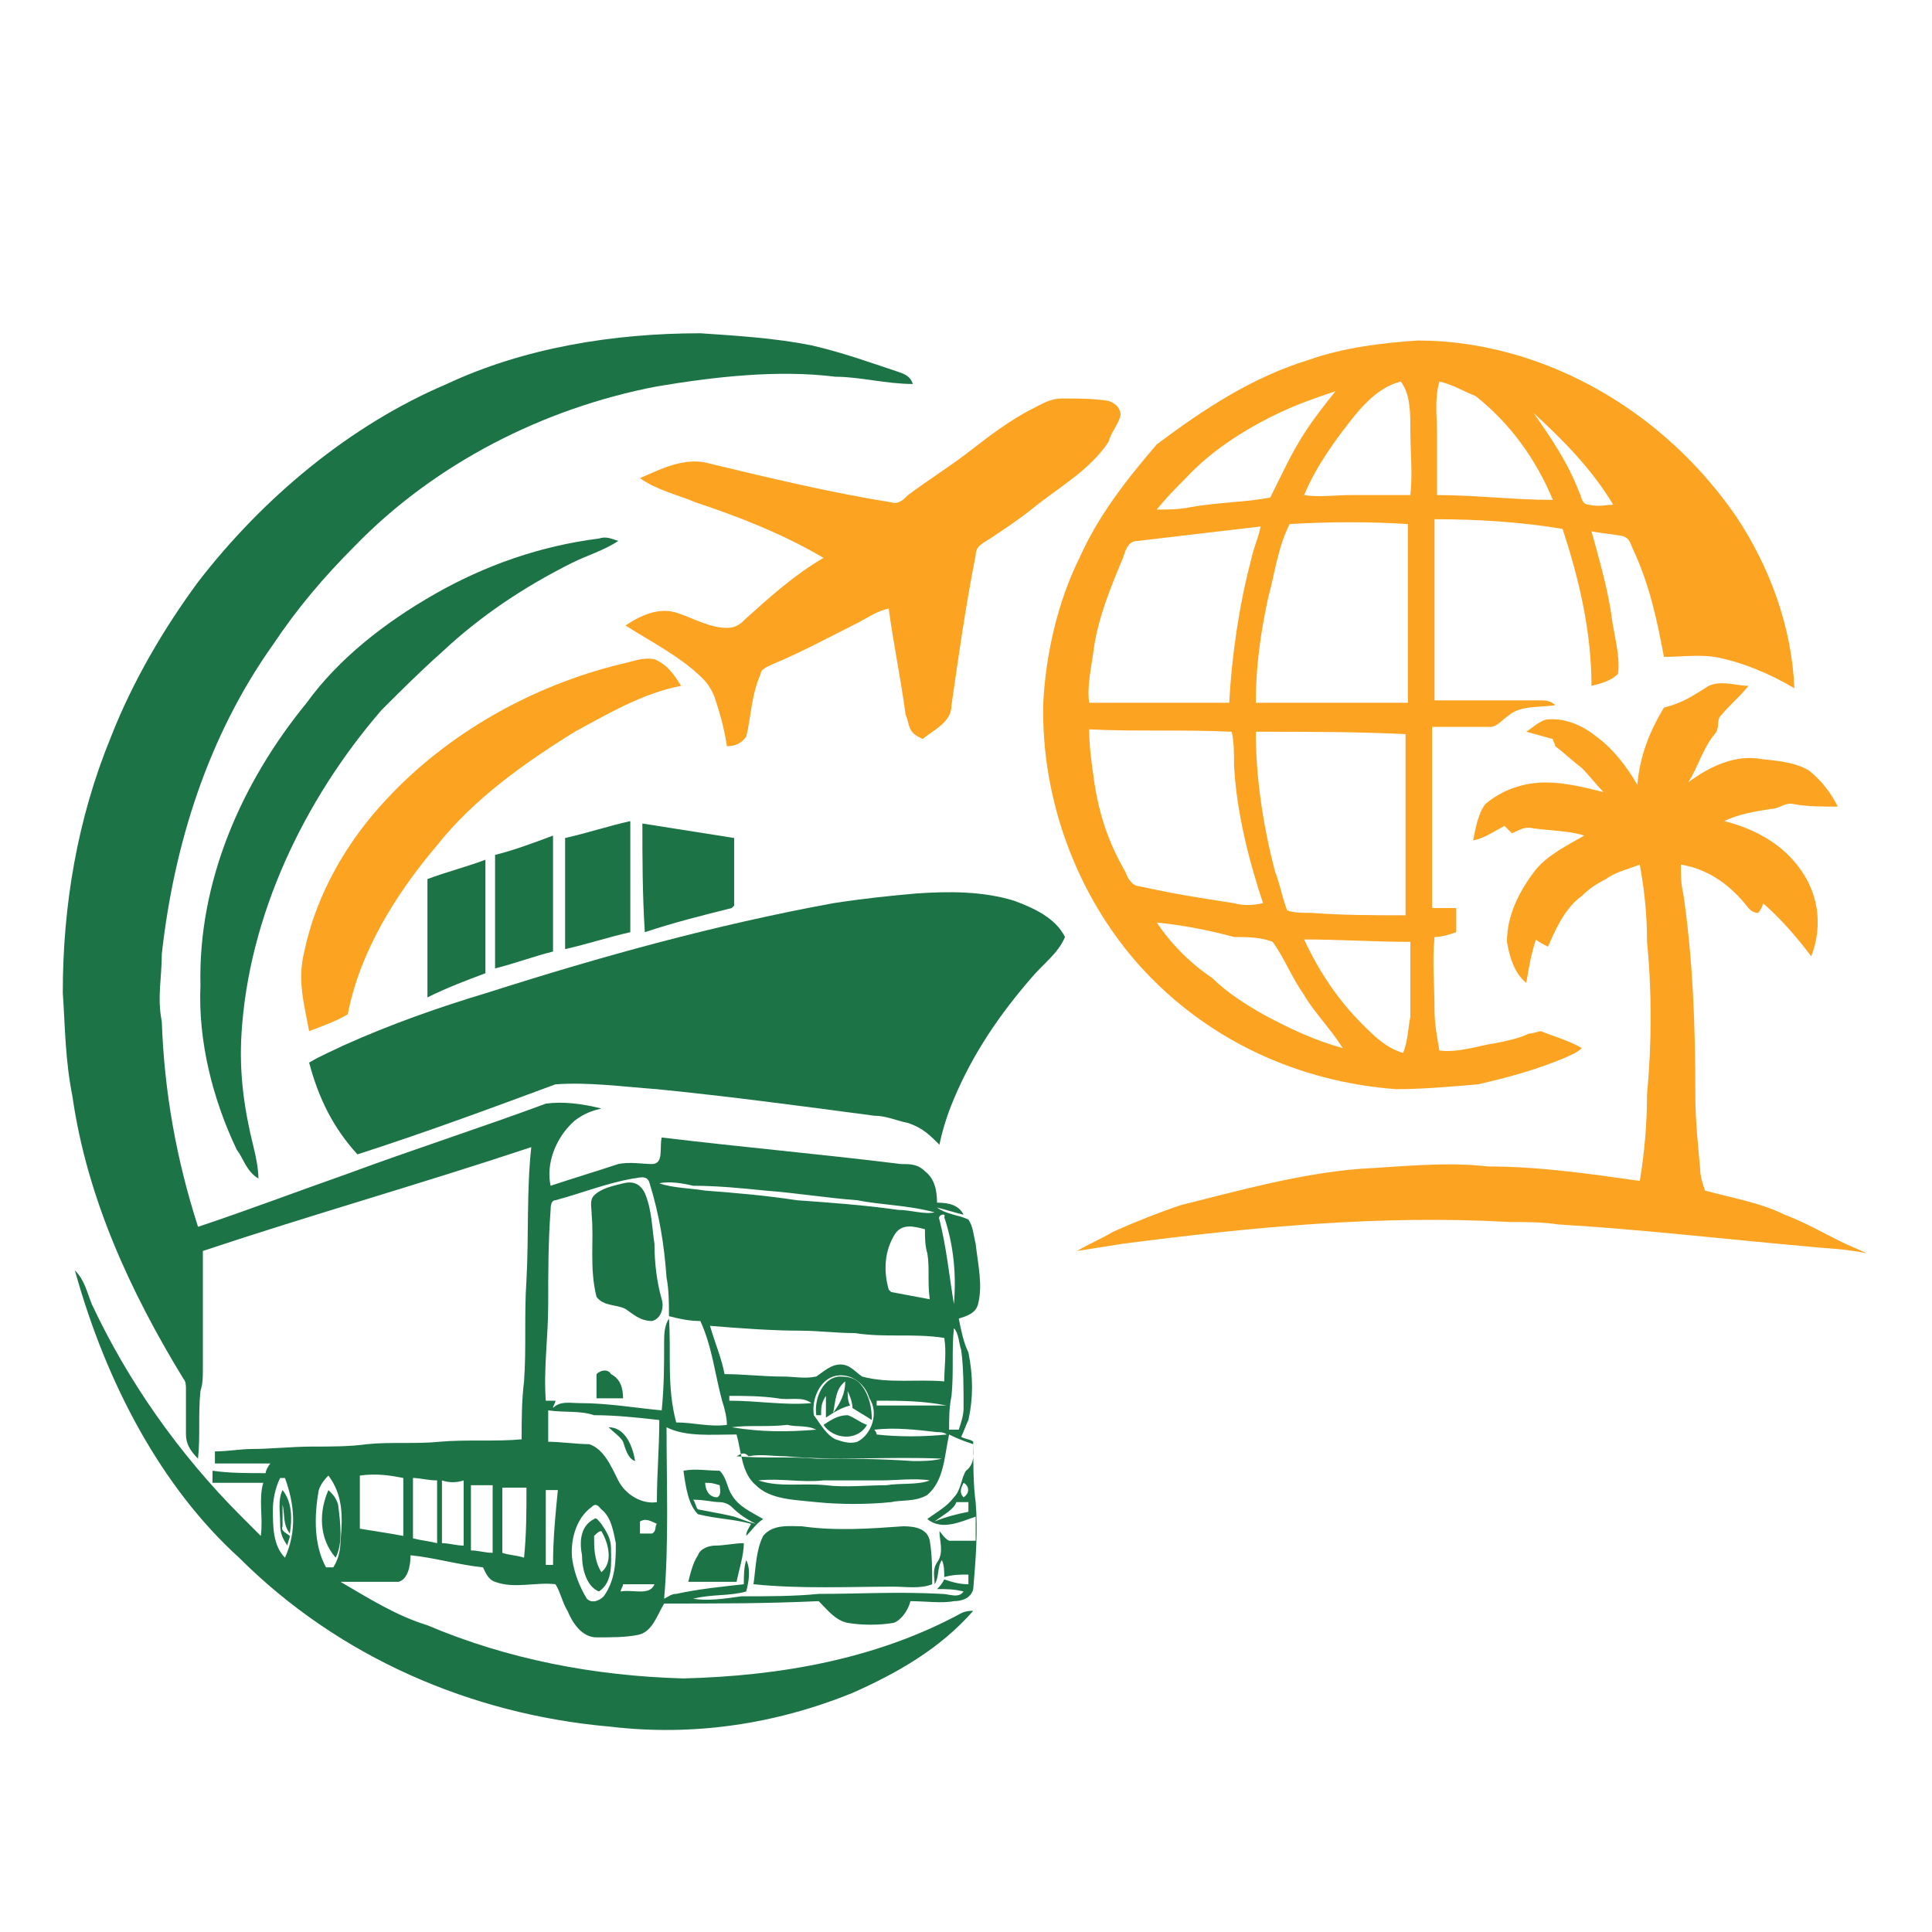 <?xml version="1.0" encoding="utf-8"?>
<!-- Generator: Adobe Illustrator 27.9.0, SVG Export Plug-In . SVG Version: 6.00 Build 0)  -->
<svg version="1.1" id="katman_1" xmlns="http://www.w3.org/2000/svg" xmlns:xlink="http://www.w3.org/1999/xlink" x="0px" y="0px"
	 viewBox="0 0 80 80" style="enable-background:new 0 0 80 80;" xml:space="preserve">
<style type="text/css">
	.st0{fill:#1C7346;}
	.st1{fill:#FCA322;}
</style>
<g>
	<path class="st0" d="M18.5,15.9c3.2-1.5,6.9-2.1,10.5-2.1c1.5,0.1,3.1,0.2,4.6,0.5c1.3,0.3,2.4,0.7,3.6,1.1
		c0.3,0.1,0.5,0.2,0.6,0.5c-1.1,0-2.2-0.3-3.2-0.3c-2.4-0.3-5,0-7.4,0.4c-4.7,0.9-9.2,3.2-12.5,6.6c-1.3,1.3-2.4,2.6-3.4,4.1
		C8.6,30.5,7.2,35,6.7,39.5c0,1-0.2,1.8,0,2.8c0.1,2.9,0.6,5.7,1.5,8.5c2.1-0.7,4.2-1.5,6.2-2.2c2.7-1,5.5-1.9,8.2-2.9
		c0.7-0.1,1.5,0,2.3,0.2c-0.4,0.1-0.7,0.2-1.1,0.5c-0.8,0.7-1.2,1.8-1,2.7c0.9-0.3,1.9-0.6,2.8-0.9c0.5-0.1,1,0,1.4,0
		c0.5,0,0.3-0.7,0.4-1.1c3.3,0.4,6.7,0.7,9.9,1.1c0.4,0,0.7,0,1,0.3c0.4,0.3,0.5,0.8,0.5,1.3c0.5,0,0.9,0.1,1.1,0.5
		c-0.4-0.1-0.7-0.2-1.1-0.3c0.4,0.3,0.9,0.3,1.3,0.5c0.2,0.3,0.2,0.6,0.3,1c0.1,0.9,0.3,1.7,0.1,2.5c-0.1,0.4-0.5,0.5-0.8,0.6
		c0.1,0.5,0.2,1,0.4,1.4c0.2,1,0.2,1.9,0,2.8c-0.1,0.2-0.2,0.5-0.3,0.7c0.2,0.1,0.4,0.1,0.5,0.2c0,0.9,0,1.8,0.1,2.5
		c0.1,1.2,0,2.4-0.1,3.6c-0.1,0.4-0.5,0.5-0.8,0.5c-0.5,0.1-1.2,0-1.8,0c-0.1,0.4-0.4,0.8-0.7,0.9c-0.6,0.1-1.3,0.1-1.9,0
		c-0.5-0.1-0.8-0.5-1.2-0.9c-2.2,0.1-4.2,0.1-6.4,0.1c-0.3,0.5-0.5,1.2-1.1,1.3c-0.5,0.1-1.1,0.1-1.7,0.1c-0.6,0-1-0.6-1.2-1.1
		c-0.2-0.3-0.3-0.8-0.5-1.1c-0.8-0.1-1.7,0.2-2.5-0.1c-0.3-0.1-0.4-0.4-0.5-0.6c-1-0.1-2-0.4-3-0.5c0,0.4-0.1,1-0.5,1.1
		c-0.8,0-1.6,0-2.4,0c1.2,0.7,2.3,1.4,3.6,1.8c3.3,1.4,6.9,2.1,10.6,2.2c4-0.1,8-0.8,11.5-2.7c0.2-0.1,0.4-0.1,0.5-0.1
		c-1.4,1.6-3.2,2.6-5,3.4c-3.2,1.3-6.6,1.8-10,1.4c-5.8-0.5-11.3-2.9-15.4-7c-3.2-2.9-5.5-7.2-6.8-11.9c0.4,0.4,0.5,0.9,0.7,1.4
		c1.5,3.2,3.6,6.2,6.2,8.8c0.3,0.3,0.5,0.5,0.8,0.8c0.1-0.8-0.1-1.5,0.1-2.2c-0.7,0-1.4,0-2.1,0c0-0.2,0-0.4,0-0.5
		c0.7,0.1,1.4,0.1,2.2,0.1c0-0.1,0.1-0.3,0.2-0.4c-0.7,0-1.4,0-2.3,0c0-0.2,0-0.3,0-0.5c0.5,0,1.1-0.1,1.5-0.1
		c0.8,0,1.7-0.1,2.5-0.1s1.6,0,2.3-0.1c1-0.1,2,0,3-0.1c1.1-0.1,2.3,0,3.4-0.1c0-0.8,0-1.6,0.1-2.4c0.1-1.4,0-2.7,0.1-4.2
		c0.1-1.8,0-3.7,0.2-5.5c-4.5,1.5-9.1,2.8-13.6,4.3c0,1.7,0,3.3,0,4.9c0,0.3,0,0.6-0.1,0.9c-0.1,1,0,1.8-0.1,2.8
		c-0.3-0.3-0.5-0.6-0.5-1c0-0.7,0-1.3,0-1.9c0-0.1,0-0.3-0.1-0.4C5.4,53.5,3.6,49.6,3,45.4c-0.3-1.5-0.3-2.8-0.4-4.3
		c0-3.6,0.6-7.2,2-10.6c0.9-2.3,2.2-4.5,3.6-6.4C10.9,20.6,14.5,17.6,18.5,15.9z M23,49.7c-0.2,0-0.2,0.3-0.2,0.4
		c-0.1,1.3-0.1,2.6-0.1,3.9c0,1.4-0.2,2.7-0.1,4c0.1,0,0.3,0,0.4,0c0,0.1-0.1,0.2-0.1,0.3c0.3-0.3,0.7-0.2,1.1-0.2
		c1.2,0,2.3,0.2,3.4,0.3c0.1-1,0.1-1.9,0.1-2.8c0-0.3,0-0.7,0.2-1c0.1,1.4-0.1,2.8,0.3,4.3c0.7,0,1.4,0.2,2.1,0.1
		c0-0.3-0.1-0.7-0.2-1c-0.3-1.1-0.4-2.2-0.9-3.3c-0.5,0-0.9-0.1-1.3-0.2c0-0.5,0-1.1-0.1-1.6c-0.1-1.4-0.3-2.6-0.7-3.9
		c-0.1-0.4-0.5-0.2-0.7-0.2C25.1,49,24.1,49.4,23,49.7z M27.3,49c0.6,0.2,1.3,0.2,1.9,0.3c1.3,0.1,2.5,0.2,3.8,0.4
		c1.4,0.1,2.8,0.2,4.2,0.4c0.5,0,1.1,0.2,1.5,0.1c-1.1-0.3-2.2-0.3-3.2-0.5c-1.3-0.1-2.5-0.3-3.8-0.4c-1-0.1-2-0.2-3-0.2
		C28.3,49,27.7,48.9,27.3,49z M38.9,50.5c0.3,1.2,0.4,2.3,0.6,3.5c0.1-1.2,0-2.4-0.4-3.6C39.2,50.2,38.8,50.3,38.9,50.5z M37,51.2
		c-0.4,0.7-0.4,1.5-0.2,2.2l0.1,0.1c0.5,0.1,1.1,0.2,1.6,0.3c-0.1-0.7,0-1.3-0.1-1.9c-0.1-0.3-0.1-0.7-0.1-1
		C37.9,50.8,37.3,50.6,37,51.2z M29.4,54.9c0.2,0.7,0.5,1.4,0.6,2c0.8,0,1.6,0.1,2.4,0.1c0.5,0,0.9,0.1,1.4,0c0.3-0.2,0.6-0.5,1-0.5
		s0.6,0.3,0.9,0.5c1.1,0.3,2.3,0.1,3.4,0.2c0-0.6,0.1-1.2,0-1.8c-1.3-0.2-2.4,0-3.7-0.2c-0.8,0-1.5-0.1-2.3-0.1
		C32,55.1,30.6,55,29.4,54.9z M39.5,55c-0.1,0.9,0,1.8-0.1,2.8c-0.1,0.5-0.1,0.9-0.1,1.4c0.1,0,0.3,0,0.4,0c0.1-0.3,0.2-0.6,0.2-0.9
		c0-0.8,0-1.7-0.1-2.4C39.7,55.6,39.7,55.2,39.5,55z M34.5,57c-0.6,0.2-0.9,1-0.8,1.6c0.3,0.4,0.5,0.8,0.9,1
		c0.3,0.1,0.6,0.2,0.9,0.1c0.6-0.3,0.9-1.2,0.5-1.8C35.8,57.2,35.1,56.8,34.5,57z M30.2,57.8c0,0.1,0,0.2,0,0.2
		c1.2,0,2.3,0.2,3.4,0.1c-0.4-0.3-0.9-0.1-1.4-0.2C31.5,57.8,30.8,57.8,30.2,57.8z M36.3,58c0,0,0,0.1,0,0.2c1,0,1.9,0,2.9,0
		C38.2,58,37.3,58,36.3,58z M22.7,58.4c0,0.4,0,0.9,0,1.3c0.5,0,1.2,0.1,1.7,0.1c0.6,0.2,0.9,0.9,1.2,1.5c0.3,0.6,1,1,1.6,0.9
		c0-1.2,0.1-2.2,0.1-3.4c-0.9-0.1-1.8-0.2-2.7-0.2C24,58.4,23.4,58.5,22.7,58.4z M30.3,59.1c1.2,0.2,2.3,0.2,3.5,0.1
		C33.4,59,33,59.1,32.6,59C31.8,59.1,31,59,30.3,59.1z M27.6,59.1c0,2.3,0.1,4.8-0.1,7.1c0.2-0.1,0.3-0.2,0.5-0.2
		c0.9-0.2,1.9-0.3,2.8-0.4c0-0.3,0-0.7,0.1-1c0.2,0.4,0.1,0.9,0,1.3c-0.7,0.2-1.4,0.1-2.2,0.3c0.6,0.1,1.3,0,2-0.1
		c1.1,0,2.2,0,3.2-0.1c1.7,0,3.3-0.1,5.1,0c0.3,0,0.7,0.2,0.9-0.1c-0.4-0.1-0.7-0.1-1.1-0.1c0.1-0.1,0.2-0.2,0.3-0.4
		c0.3,0.1,0.6,0.2,1,0.2c0-0.1,0-0.3,0-0.4c-0.4,0-0.6,0-1,0.1c0-0.2,0-0.5-0.1-0.7c-0.2,0.3-0.1,0.7-0.3,1c0-0.3-0.1-0.6,0.1-0.9
		c0.3-0.4,0.1-0.9,0.1-1.3c0.1,0.1,0.2,0.3,0.4,0.4c0.4,0,0.7,0,1.1,0c0-0.3,0-0.7,0-1c-0.6,0.2-1.4,0.6-2,0.1
		c0.4-0.3,0.8-0.5,1.1-0.9c0.3-0.3,0.3-0.8,0.5-1.1c0.4-0.3,0.3-0.8,0.3-1.1c-0.3-0.1-0.6-0.2-1-0.4c-0.2,0.9-0.2,1.9-0.9,2.5
		c-0.5,0.3-1.1,0.2-1.5,0.3c-1,0.1-2.1,0.1-3.1,0c-0.9-0.1-1.9-0.1-2.5-0.7c-0.6-0.5-0.6-1.4-0.8-2.1C29.4,59.4,28.4,59.5,27.6,59.1
		z M36.2,59.2c0,0,0.1,0.1,0.1,0.2c0.9,0.1,1.9,0.1,2.9,0c-0.1-0.1-0.3-0.1-0.4-0.1C37.9,59.2,37.1,59.1,36.2,59.2z M30.5,60.3
		c1.1,0.1,2.2,0,3.3,0.1c1.4,0,2.6,0,4,0.1c0.4,0,0.8,0,1.2-0.1c-2.2-0.1-4.3,0.1-6.5-0.1c-0.5,0-1-0.1-1.5,0
		C30.8,60.1,30.7,60.2,30.5,60.3z M13.2,61.7C13,62.8,13,64,13.5,64.9c0.1,0,0.2,0,0.3,0c0.2-0.3,0.3-0.7,0.3-1.1
		c0.1-1,0.1-1.9-0.5-2.7C13.5,61.2,13.3,61.4,13.2,61.7z M14.9,61.1c0,0.8,0,1.6,0,2.2c0.6,0.1,1.3,0.2,1.8,0.3c0-0.8,0-1.7,0-2.4
		C16.2,61.1,15.6,61,14.9,61.1z M11.6,61.2c-0.2,0.4-0.3,0.9-0.3,1.3c0,0.7,0,1.5,0.5,2c0.5-1.1,0.4-2.2,0-3.3
		C11.8,61.2,11.7,61.2,11.6,61.2z M17.1,61.2c0,0.9,0,1.7,0,2.5c0.4,0.1,0.6,0.1,1,0.2c0-0.9,0-1.8,0-2.6
		C17.7,61.3,17.4,61.2,17.1,61.2z M18.3,61.3c0,0.9,0,1.8,0,2.6c0.3,0,0.6,0.1,0.9,0.1c0-0.9,0-1.8,0-2.7
		C18.9,61.4,18.6,61.4,18.3,61.3z M31.4,61.3c0.9,0.3,1.8,0.1,2.8,0.2c0.8,0.1,1.7,0,2.5,0c0.6-0.1,1.3,0,1.8-0.2
		c-0.6-0.1-1.4,0-2,0c-0.8,0-1.6,0-2.4,0C33.2,61.4,32.3,61.2,31.4,61.3z M39.9,61.4c-0.1,0.2-0.2,0.4,0,0.6
		C40.2,61.8,40.1,61.5,39.9,61.4z M19.5,61.5c0,0.9,0,1.8,0,2.7c0.3,0,0.6,0.1,0.9,0.1c0-1,0-1.8,0-2.8
		C20.2,61.5,19.9,61.5,19.5,61.5z M20.8,61.6c0,0.9,0,1.8,0,2.7c0.3,0.1,0.6,0.1,0.9,0.2c0.1-1,0.1-1.9,0.1-2.9
		C21.4,61.6,21.1,61.6,20.8,61.6z M22.6,61.7c0,1.1,0,2.1,0,3.1c0.1,0,0.3,0,0.3,0c0-1.1,0.1-2.1,0.2-3.1
		C23,61.7,22.8,61.7,22.6,61.7z M38.7,63c0.5-0.2,0.9-0.3,1.4-0.4c0-0.1,0-0.3,0-0.4c-0.2,0-0.3,0-0.5,0
		C39.5,62.5,39.1,62.7,38.7,63z M24.5,62.4c-0.7,0.5-0.9,1.5-0.8,2.2c0.1,0.6,0.3,1.1,0.6,1.6c0.2,0.2,0.5,0.1,0.7-0.1
		c0.5-0.7,0.5-1.5,0.5-2.2c-0.1-0.5-0.2-1.1-0.6-1.4C24.8,62.4,24.7,62.2,24.5,62.4z M26.5,63c0,0.1,0,0.3,0,0.5c0.2,0,0.4,0,0.5,0
		c0.2-0.1,0.1-0.3,0.2-0.4C26.8,62.9,26.7,62.9,26.5,63z M25.8,65.6c0,0.1-0.1,0.2-0.1,0.3c0.5-0.1,1.2,0.2,1.4-0.3
		C26.7,65.6,26.3,65.6,25.8,65.6z"/>
</g>
<path class="st0" d="M18,24.6c2.1-1.2,4.4-2,6.8-2.3c0.3-0.1,0.5,0,0.8,0.1c-0.6,0.4-1.3,0.6-1.9,0.9c-2,1-3.8,2.2-5.4,3.7
	c-0.9,0.8-1.7,1.6-2.5,2.4c-3.2,3.7-5.5,8.5-5.8,13.4c-0.1,1.6,0.1,3.1,0.5,4.7c0.1,0.4,0.2,0.9,0.2,1.3c-0.5-0.3-0.6-0.8-0.9-1.2
	c-1-2.1-1.6-4.5-1.5-6.8c-0.1-4.3,1.7-8.4,4.4-11.7C14,27.3,15.9,25.8,18,24.6z"/>
<path class="st0" d="M23.4,34.7c0.9-0.2,1.8-0.5,2.7-0.7c0,1.6,0,3.1,0,4.6c-0.9,0.2-1.8,0.5-2.7,0.7C23.4,37.7,23.4,36.2,23.4,34.7
	z"/>
<path class="st0" d="M26.6,34.1c1.3,0.2,2.5,0.4,3.8,0.6c0,1,0,1.8,0,2.8l-0.1,0.1c-1.2,0.3-2.4,0.6-3.6,1
	C26.6,37,26.6,35.5,26.6,34.1z"/>
<path class="st0" d="M20.5,35.4c0.8-0.2,1.6-0.5,2.4-0.8c0,1.6,0,3.1,0,4.8c-0.8,0.2-1.6,0.5-2.4,0.7C20.5,38.6,20.5,37,20.5,35.4z"
	/>
<path class="st0" d="M17.7,36.4c0.8-0.3,1.6-0.5,2.4-0.8c0,1.6,0,3.1,0,4.7c-0.8,0.3-1.6,0.6-2.4,1C17.7,39.6,17.7,38,17.7,36.4z"/>
<path class="st0" d="M37.9,37c1.4-0.1,2.8-0.1,4.1,0.3c0.8,0.3,1.7,0.7,2.1,1.5c-0.3,0.7-0.9,1.1-1.4,1.7c-1.3,1.5-2.4,3.1-3.2,5
	c-0.3,0.7-0.5,1.4-0.6,1.9c-0.4-0.4-0.7-0.7-1.3-0.9c-0.5-0.1-0.9-0.3-1.4-0.3c-3-0.4-6-0.8-9-1.1c-1.4-0.1-2.8-0.3-4.2-0.2
	c-2.7,1-5.4,2-8.2,2.9c-1-1.1-1.6-2.3-2-3.8c0.5-0.3,1-0.5,1.4-0.7c2-0.9,4-1.6,6-2.2c4.7-1.5,9.4-2.8,14.3-3.7
	C35.8,37.2,36.8,37.1,37.9,37z"/>
<path class="st0" d="M25.8,49c0.4-0.1,0.7,0,0.9,0.4c0.3,0.7,0.3,1.5,0.4,2.1c0,0.8,0.1,1.6,0.3,2.3c0.1,0.3,0,0.8-0.4,0.9
	c-0.5,0-0.8-0.3-1.1-0.5c-0.4-0.2-0.9-0.1-1.2-0.5c-0.3-1.2-0.1-2.3-0.2-3.4c0-0.3-0.1-0.6,0.1-0.8C24.9,49.2,25.4,49.1,25.8,49z"/>
<path class="st0" d="M24.7,56.9c0.2-0.2,0.5-0.2,0.6,0c0.4,0.2,0.5,0.6,0.5,1c-0.4,0-0.7,0-1.1,0C24.7,57.5,24.7,57.1,24.7,56.9z"/>
<g>
	<path class="st0" d="M33.8,58.6c-0.1-0.7,0.3-1.6,1-1.6c0.4,0,0.7,0.1,0.9,0.4c0.3,0.4,0.4,0.9,0.4,1.4c-0.3-0.2-0.5-0.3-0.8-0.5
		c0-0.2-0.1-0.5-0.2-0.7c0,0.2,0,0.4,0.1,0.6c-0.4,0.1-0.7,0.3-1,0.5c0-0.3,0-0.6,0-0.9C34,58.1,34,58.3,34,58.6H33.8z M34.5,58.5
		c0.3-0.4,0.5-0.8,0.5-1.3C34.6,57.5,34.6,58,34.5,58.5z"/>
</g>
<path class="st0" d="M34.1,59c0.3-0.2,0.6-0.4,1-0.4c0.3,0.1,0.5,0.3,0.8,0.4C35.5,59.7,34.5,59.6,34.1,59z"/>
<path class="st0" d="M25.2,59.1c0.7,0,1,0.8,1.1,1.4c-0.3-0.1-0.4-0.5-0.5-0.8C25.7,59.5,25.4,59.3,25.2,59.1z"/>
<g>
	<path class="st0" d="M28.3,60.9c0.5-0.1,1,0,1.5,0c0.3,0.3,0.3,0.7,0.5,1c0.3,0.5,0.8,0.7,1.3,1c-0.3,0.2-0.5,0.5-0.7,0.7
		c0-0.2,0.1-0.3,0.2-0.5c-0.7-0.2-1.4-0.2-2.2-0.4C28.5,62.3,28.4,61.6,28.3,60.9z M29.2,61.4c0,0.2,0.1,0.6,0.5,0.6
		c0.2-0.1,0.1-0.4,0.1-0.5C29.5,61.4,29.4,61.4,29.2,61.4z M28.7,62.1c0.1,0.1,0.1,0.3,0.2,0.4c0.5,0.1,1.1,0.2,1.5,0.3
		c0.3,0.1,0.5,0.2,0.9,0.3c-0.4-0.2-0.7-0.4-1-0.7c-0.1-0.1-0.3-0.2-0.5-0.2C29.5,62.2,29.2,62.1,28.7,62.1z"/>
</g>
<path class="st0" d="M11.7,61.7c0.4,0.5,0.4,1.2,0.3,1.8c-0.3-0.4-0.2-0.8-0.3-1.2c0,0.3,0,0.6,0,0.9c-0.1,0.2,0.2,0.3,0.3,0.4
	c0,0.1-0.1,0.3-0.1,0.4c-0.2-0.3-0.3-0.5-0.3-0.9C11.6,62.6,11.5,62.1,11.7,61.7z"/>
<path class="st0" d="M13.6,61.7c0.2,0.2,0.3,0.3,0.4,0.6c0.1,0.8,0.2,1.6-0.1,2.2C13.2,63.7,13.2,62.6,13.6,61.7z"/>
<g>
	<path class="st0" d="M24.6,62.9c0.1-0.1,0.2,0.1,0.3,0.2c0.2,0.3,0.4,0.6,0.4,1c0,0.6,0.1,1.4-0.5,1.8c-0.5-0.2-0.7-0.9-0.7-1.5
		C24,63.9,24,63.2,24.6,62.9z M24.6,63.6c0,0.5,0,1,0.3,1.5c0.5-0.4,0.3-1.2,0-1.7C24.8,63.4,24.7,63.5,24.6,63.6z"/>
</g>
<path class="st0" d="M31.6,63.6c0.4-0.5,1.1-0.4,1.6-0.4c1.4,0.2,2.8,0.1,4.2,0c0.5,0,1,0.1,1.1,0.6c0.1,0.6,0.1,1.2,0.1,1.8
	c-0.5,0.2-1.1,0.1-1.6,0.1c-1.9,0-3.8,0.1-5.8-0.1C31.3,64.9,31.3,64.2,31.6,63.6z"/>
<path class="st0" d="M29.6,64c0.4,0,0.8-0.1,1.2-0.1c0,0.5-0.2,1.1-0.3,1.6c-0.6,0-1.4,0-2,0c0.1-0.4,0.2-0.8,0.4-1.1
	C29,64.1,29.4,64,29.6,64z"/>
<g>
	<g>
		<path class="st1" d="M54.2,14.9c1.4-0.5,3-0.7,4.5-0.8c1.4,0,2.7,0.2,4.1,0.6c3.7,1.1,6.9,3.5,9.1,6.7c1.4,2.1,2.3,4.6,2.4,7.1
			c-1-0.6-2.2-1.1-3.3-1.3c-0.7-0.1-1.4,0-2.1,0c-0.3-1.6-0.6-3-1.3-4.5c-0.1-0.2-0.1-0.4-0.4-0.5c-0.5-0.1-0.8-0.1-1.3-0.2
			c0.3,1.1,0.6,2.1,0.8,3.3c0.1,0.9,0.4,1.8,0.3,2.6c-0.3,0.3-0.7,0.4-1.1,0.5c0-2.2-0.5-4.4-1.2-6.5c-1.8-0.3-3.6-0.4-5.3-0.4
			c0,2.5,0,5,0,7.5c1.4,0,2.9,0,4.3,0c0.3,0,0.5,0,0.7,0.2c-0.6,0.1-1.4,0-1.9,0.4c-0.3,0.2-0.5,0.5-0.8,0.5c-0.8,0-1.6,0-2.4,0
			c0,2.5,0,5,0,7.5c0.4,0,0.6,0,1,0c0,0.3,0,0.6,0,1c-0.3,0.1-0.6,0.2-0.9,0.2c-0.1,1,0,2,0,3c0,0.6,0.1,1.1,0.2,1.7
			c0.8,0.1,1.6-0.2,2.3-0.3c0.5-0.1,1-0.2,1.4-0.4c0.2,0,0.4-0.1,0.5-0.1c0.5,0.2,1.2,0.4,1.7,0.7c-0.2,0.2-0.5,0.3-0.7,0.4
			c-1.2,0.5-2.3,0.8-3.6,1.1c-1.2,0.1-2.3,0.2-3.4,0.2c-4-0.3-7.8-2-10.6-5.1c-2.6-2.9-4.1-6.9-4-10.9c0.1-2,0.6-4.2,1.5-6
			c0.8-1.8,2-3.3,3.2-4.7C49.9,16.9,51.9,15.6,54.2,14.9z M56.1,17.2c-0.8,1-1.6,2.1-2.1,3.3c0.6,0.1,1.3,0,1.9,0c0.8,0,1.7,0,2.5,0
			c0.1-0.9,0-1.8,0-2.7c0-0.7,0-1.5-0.4-2C57.2,16,56.6,16.6,56.1,17.2z M59.6,15.8c-0.2,0.7-0.1,1.4-0.1,2.1c0,0.9,0,1.8,0,2.6
			c1.6,0,3.2,0.2,4.8,0.2c-0.7-1.7-1.8-3.2-3.2-4.3C60.6,16.2,60.1,15.9,59.6,15.8z M53.4,16.9c-1.6,0.7-3.2,1.7-4.3,2.9
			c-0.4,0.4-0.8,0.8-1.2,1.3c0.5,0,0.9,0,1.4-0.1c1.1-0.2,2.3-0.2,3.3-0.4c0.5-1,0.9-1.9,1.5-2.8c0.4-0.6,0.8-1.1,1.2-1.6
			C54.7,16.4,54.1,16.6,53.4,16.9z M63.5,17.1c0.7,1,1.4,2,1.9,3.3c0.1,0.2,0.1,0.5,0.4,0.5c0.4,0.1,0.7,0,1,0
			C65.9,19.4,64.7,18.2,63.5,17.1z M53.4,21.7c-0.5,1-0.6,2-0.9,3.1c-0.3,1.4-0.5,2.8-0.5,4.3c2.1,0,4.2,0,6.3,0c0-1.8,0-3.7,0-5.5
			c0-0.7,0-1.3,0-1.9C56.7,21.6,55.1,21.6,53.4,21.7z M47.1,22.4c-0.4,0-0.5,0.4-0.6,0.7c-0.5,1.2-1,2.4-1.2,3.7
			c-0.1,0.8-0.3,1.6-0.2,2.3c1.9,0,3.9,0,5.8,0c0.1-1.9,0.4-4,0.9-5.9c0.1-0.5,0.3-0.9,0.4-1.4C50.5,22,48.8,22.2,47.1,22.4z
			 M45.1,30.2c0,0.7,0.1,1.4,0.2,2.1c0.2,1.4,0.6,2.6,1.3,3.8c0.1,0.3,0.3,0.6,0.6,0.6c1.3,0.3,2.6,0.5,3.9,0.7
			c0.4,0.1,0.7,0.1,1.2,0c-0.6-1.8-1.1-3.8-1.2-5.7c0-0.5,0-1-0.1-1.4C48.9,30.2,47,30.3,45.1,30.2z M52,30.3c0,1.9,0.3,3.9,0.8,5.8
			c0.2,0.5,0.3,1.1,0.5,1.6c0.3,0.1,0.6,0.1,1,0.1c1.3,0.1,2.6,0.1,3.9,0.1c0-2.5,0-5,0-7.5C56.2,30.3,54.2,30.3,52,30.3z
			 M47.9,38.2c0.6,0.9,1.4,1.7,2.3,2.3c0.6,0.6,1.4,1.1,2.1,1.5c1.1,0.6,2.2,1.1,3.3,1.4c-0.5-0.8-1.2-1.5-1.6-2.2
			c-0.5-0.7-0.8-1.5-1.3-2.2c-0.5-0.2-1.1-0.2-1.6-0.2C50,38.5,48.9,38.3,47.9,38.2z M54,38.9c0.6,1.3,1.4,2.5,2.4,3.5
			c0.5,0.5,1,1,1.7,1.2c0.2-0.5,0.2-1,0.3-1.5c0-1.1,0-2.1,0-3.1C56.9,39,55.4,38.9,54,38.9z"/>
	</g>
	<path class="st1" d="M42.8,16.9c0.4-0.2,0.7-0.4,1.2-0.4c0.6,0,1.3,0,1.9,0.1c0.3,0.1,0.5,0.3,0.5,0.6c-0.1,0.4-0.4,0.7-0.5,1.1
		c-0.8,1.2-2.1,1.9-3.2,2.8c-0.5,0.4-1.1,0.8-1.7,1.2c-0.3,0.2-0.6,0.3-0.6,0.7c-0.4,2-0.7,4.1-1,6.2c0,0.7-0.7,1-1.2,1.4
		c-0.2-0.1-0.4-0.2-0.5-0.4c-0.1-0.2-0.1-0.4-0.2-0.6c-0.2-1.5-0.5-2.9-0.7-4.4c-0.5,0.1-0.9,0.4-1.3,0.6c-1.2,0.6-2.3,1.2-3.5,1.7
		c-0.2,0.1-0.5,0.2-0.5,0.4c-0.4,0.9-0.4,1.8-0.6,2.6c-0.2,0.3-0.5,0.4-0.8,0.4c-0.1-0.7-0.3-1.4-0.5-2c-0.1-0.3-0.3-0.6-0.5-0.8
		c-0.9-0.9-2.1-1.5-3.2-2.2c0.6-0.4,1.4-0.8,2.2-0.5c0.6,0.2,1.3,0.6,2,0.6c0.4,0,0.6-0.2,0.8-0.4c1-0.9,2-1.8,3.2-2.5
		c-1.7-1-3.5-1.7-5.3-2.3c-0.7-0.3-1.6-0.5-2.3-1c0.9-0.4,1.9-0.9,2.9-0.6c2.5,0.6,5,1.2,7.5,1.6c0.3,0.1,0.5-0.1,0.7-0.3
		c0.8-0.6,1.6-1.1,2.4-1.7C40.9,18.1,41.8,17.4,42.8,16.9z"/>
	<path class="st1" d="M25.7,27.5c0.5-0.1,0.9-0.3,1.4-0.2c0.5,0.2,0.8,0.6,1.1,1.1c-1.6,0.3-3.1,1.2-4.4,1.9
		c-2.1,1.3-4.2,2.8-5.7,4.7c-1.7,2-3.2,4.4-3.7,7c-0.5,0.3-1.1,0.5-1.6,0.7c-0.2-1.1-0.5-2.1-0.2-3.3c0.5-2.4,1.8-4.6,3.4-6.3
		C18.5,30.4,22,28.4,25.7,27.5z"/>
	<path class="st1" d="M70.6,28.5c0.5-0.4,1.3-0.1,1.8-0.1c-0.4,0.5-0.8,0.8-1.2,1.3c-0.1,0.2,0,0.5-0.2,0.7c-0.5,0.6-0.7,1.4-1.1,2
		c0.8-0.6,1.8-1.1,2.8-1c0.7,0.1,1.5,0.1,2.2,0.5c0.5,0.4,0.9,0.9,1.2,1.5c-0.6,0-1.3,0-1.8-0.1c-0.4-0.1-0.6,0.2-1,0.2
		c-0.6,0.1-1.3,0.2-1.9,0.5c1.2,0.3,2.3,0.9,3,1.8c0.9,1.1,1.1,2.5,0.6,3.8c-0.6-0.8-1.3-1.6-2-2.2c0,0.1-0.1,0.3-0.2,0.4
		c-0.2,0-0.3-0.1-0.4-0.2c-0.7-0.9-1.6-1.6-2.8-1.8c0,0.4,0,0.8,0.1,1.2c0.4,2.7,0.5,5.5,0.5,8.3c0,1.1,0.1,2,0.2,3.1
		c0,0.3,0.1,0.6,0.2,0.9c1.1,0.3,2.3,0.5,3.3,1c0.8,0.3,1.5,0.7,2.3,1.1c0.4,0.2,0.7,0.3,1.1,0.5c-0.9-0.2-1.7-0.2-2.6-0.3
		c-3.4-0.3-6.8-0.7-10.2-0.9c-0.6-0.1-1.4-0.1-2-0.1c-5.3-0.3-10.6,0.2-16,0.9c-0.6,0.1-1.3,0.2-1.9,0.3c0.5-0.3,1-0.5,1.5-0.8
		c0.9-0.4,1.9-0.8,2.8-1.1c2.4-0.6,4.9-1.3,7.4-1.5c1.8-0.1,3.6-0.3,5.3-0.1c2.1,0,4.2,0.3,6.3,0.6c0.2-1.2,0.3-2.4,0.3-3.6
		c0.2-2.1,0.2-4.3,0-6.3c0-1.1-0.1-2.1-0.3-3.2c-0.5,0.2-1,0.3-1.4,0.6c-0.4,0.2-0.7,0.4-1,0.7c-0.7,0.5-1.1,1.4-1.4,2.1
		c-0.2-0.1-0.4-0.2-0.5-0.3c-0.2,0.6-0.3,1.2-0.4,1.8c-0.5-0.4-0.7-1.1-0.8-1.7c0-1.1,0.5-2.1,1.2-3c0.5-0.6,1.3-1,2-1.4
		c-0.6-0.2-1.4-0.2-2.1-0.3c-0.4-0.1-0.6,0.1-0.9,0.2c-0.1-0.1-0.2-0.2-0.3-0.3c-0.4,0.2-0.8,0.5-1.3,0.6c0.1-0.5,0.2-1.1,0.5-1.5
		c0.7-0.6,1.6-0.9,2.5-0.9c0.8,0,1.6,0.2,2.4,0.4c-0.3-0.3-0.6-0.7-0.9-1c-0.4-0.3-0.7-0.6-1.1-0.9c0-0.1-0.1-0.2-0.1-0.3
		c-0.4-0.1-0.7-0.2-1.1-0.3c0.3-0.2,0.5-0.4,0.8-0.5c0.7-0.1,1.5,0.2,2.1,0.7c0.7,0.5,1.3,1.3,1.7,2c0.1-1.2,0.5-2.2,1.1-3.2
		C69.7,29.1,70.1,28.8,70.6,28.5z"/>
</g>
</svg>

